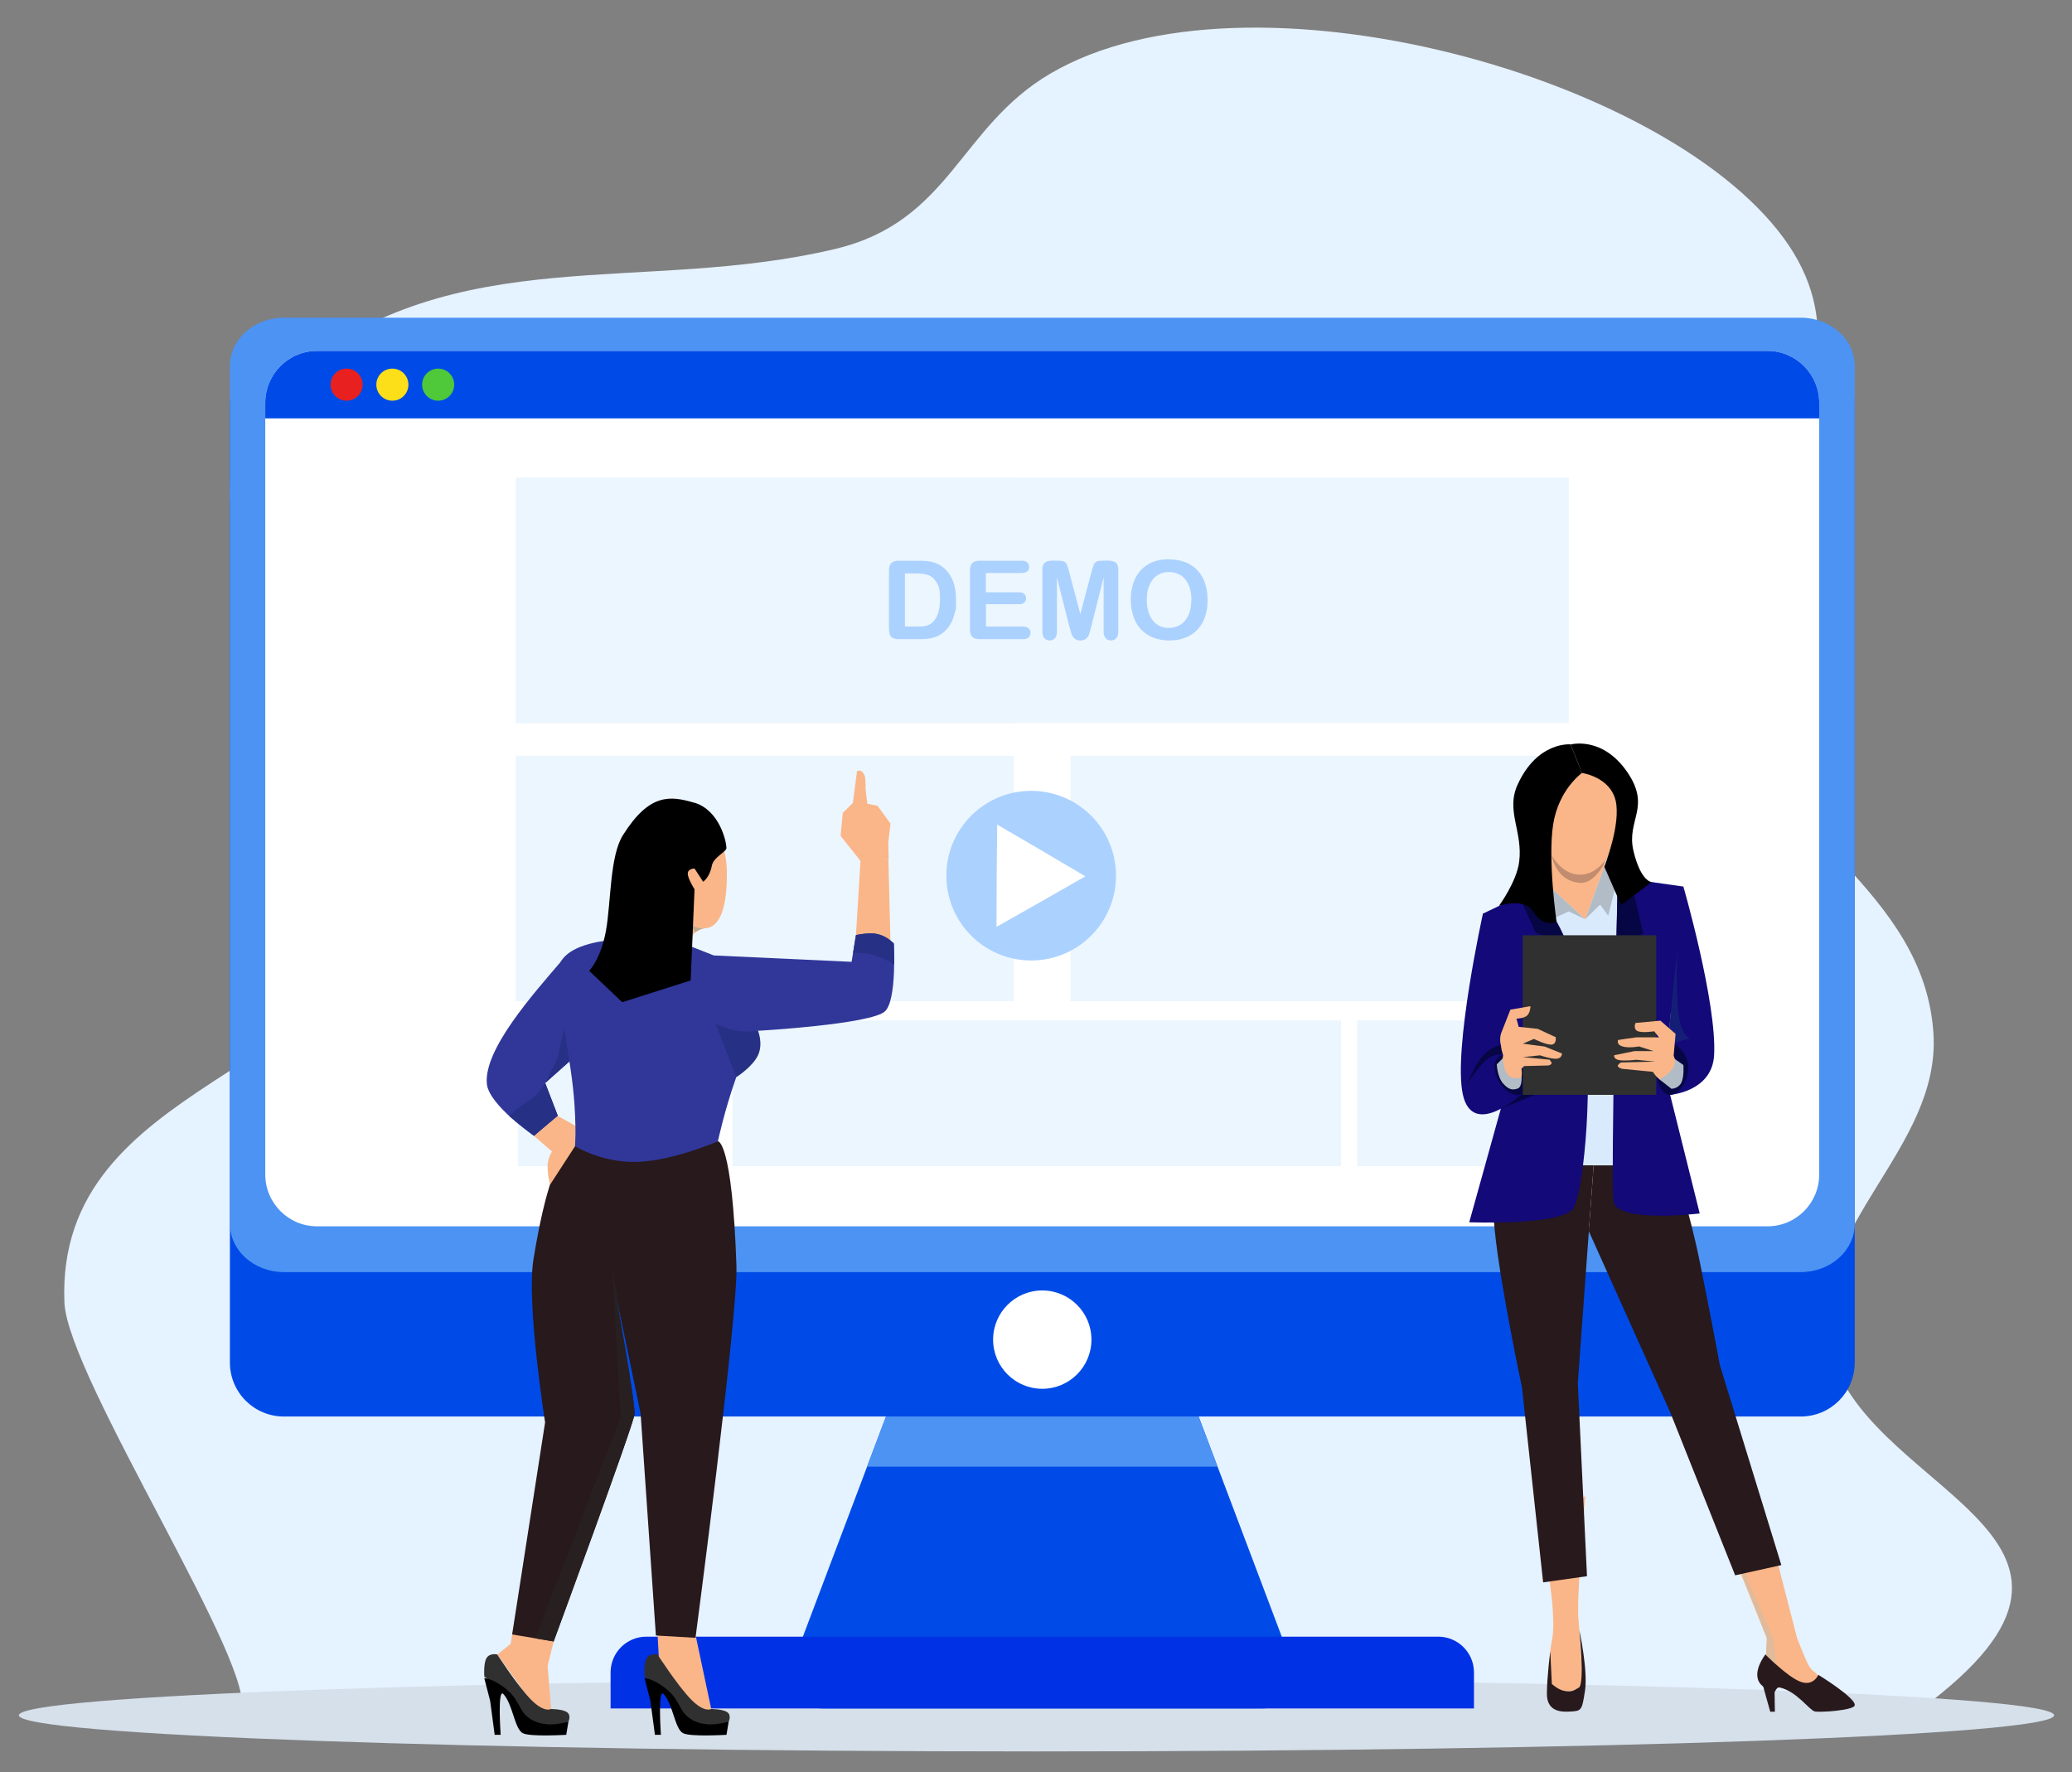 <?xml version="1.0" encoding="UTF-8"?>
<svg id="Layer_1" xmlns="http://www.w3.org/2000/svg" version="1.1" viewBox="0 0 2145 1834.7">
  <rect x="0" y="0" width="2145" height="1834.7" fill="#808080" stroke="none"/>
  <!-- Generator: Adobe Illustrator 29.5.1, SVG Export Plug-In . SVG Version: 2.1.0 Build 141)  -->
  <defs>
    <style>
      .st0 {
        fill: #263084;
      }

      .st1 {
        fill: #4fc83a;
      }

      .st2 {
        fill: #d8eafc;
      }

      .st3 {
        fill: #4c93f4;
      }

      .st4 {
        fill: #b1bcc7;
      }

      .st5 {
        fill: #130979;
      }

      .st6 {
        fill: #ecf6ff;
      }

      .st7 {
        fill: #e92020;
      }

      .st8 {
        fill: #303030;
      }

      .st9 {
        fill: #27191c;
      }

      .st10 {
        fill: #ddbb9c;
      }

      .st11 {
        display: none;
      }

      .st11, .st12 {
        fill: #abd1ff;
      }

      .st13 {
        fill: #c18c6f;
      }

      .st14 {
        fill: #0031e5;
      }

      .st15 {
        fill: #fff;
      }

      .st16 {
        fill: #151e77;
      }

      .st17 {
        fill: #004be7;
      }

      .st18 {
        fill: #fab688;
      }

      .st19 {
        fill: #e5f2ff;
      }

      .st20 {
        fill: #c2a88e;
      }

      .st21 {
        fill: #070644;
      }

      .st22 {
        fill: #303799;
      }

      .st23 {
        fill: #d5e0eb;
      }

      .st24 {
        fill: #fddf19;
      }

      .st25 {
        fill: #282020;
      }
    </style>
  </defs>
  <path class="st19" d="M248.8,1772c22.5-38.6-178.8-345.9-182.1-423.5-9.7-233,307.5-234.8,335.2-425.1,24.9-170.5-298.2-376.3-98.4-537.6,171-138.1,361.5-80.6,561.2-128.1,119.1-28.4,128.2-125.8,222.3-181.3,203.9-120.2,649,3.7,765.2,178.2,111.5,167.4-131.5,314.8-69.2,475.1,50.1,128.9,209.5,192.5,218.6,340.7,7.2,118-127.6,198.4-109.3,315.7,24.7,158.8,346.8,199.2,94.7,384.4"/>
  <path class="st23" d="M19.5,1775.7c0-20.6,471.7-37.4,1053.5-37.4s1053.5,16.7,1053.5,37.4-471.7,37.4-1053.5,37.4S19.5,1796.4,19.5,1775.7h0Z"/>
  <path class="st17" d="M936.7,1414.9l-116.6,308.7c-9.4,24.9,4.5,45,31.1,45h455.7c26.6,0,40.5-20.2,31.1-45l-116.6-308.7h-284.6Z"/>
  <polygon class="st3" points="917.4 1465.8 897.6 1518.3 1260.4 1518.3 1240.5 1465.8 917.4 1465.8 917.4 1465.8"/>
  <path class="st17" d="M293.9,363.3h1570.3c30.9,0,55.9,25,55.9,55.9v991.3c0,30.9-25,55.9-55.9,55.9H293.9c-30.9,0-55.9-25-55.9-55.9V419.2c0-30.9,25-55.9,55.9-55.9h0Z"/>
  <path class="st3" d="M293.9,328.9h1570.3c30.9,0,55.9,22.4,55.9,50.1v887.8c0,27.7-25,50.1-55.9,50.1H293.9c-30.9,0-55.9-22.4-55.9-50.1V379c0-27.7,25-50.1,55.9-50.1h0Z"/>
  <path class="st15" d="M328.1,363.3c-29.6,0-53.5,24-53.5,53.7v798.8c0,29.6,24,53.7,53.5,53.7h1501.7c29.6,0,53.5-24,53.5-53.7V417c0-29.6-24-53.7-53.5-53.7H328.1Z"/>
  <path class="st17" d="M328.1,363.3c-29.5,0-53.5,24-53.5,53.7v16.1h1608.7v-16.1c0-29.6-24-53.7-53.5-53.7H328.1Z"/>
  <path class="st7" d="M342.2,398.2c0-9.2,7.4-16.6,16.6-16.6s16.6,7.4,16.6,16.6-7.4,16.6-16.6,16.6-16.6-7.4-16.6-16.6h0Z"/>
  <path class="st24" d="M389.6,398.2c0-9.2,7.4-16.6,16.6-16.6s16.6,7.4,16.6,16.6-7.4,16.6-16.6,16.6-16.6-7.4-16.6-16.6h0Z"/>
  <path class="st1" d="M437,398.2c0-9.2,7.4-16.6,16.6-16.6s16.6,7.4,16.6,16.6-7.4,16.6-16.6,16.6-16.6-7.4-16.6-16.6h0Z"/>
  <path class="st15" d="M1028.1,1386.8c0-28.1,22.8-50.9,50.9-50.9s50.9,22.8,50.9,50.9-22.8,50.9-50.9,50.9-50.9-22.8-50.9-50.9h0Z"/>
  <path class="st14" d="M632.1,1731.3c0-20.4,16.6-37,37-37h819.8c20.4,0,37,16.6,37,37v37.3h-893.8v-37.3h0Z"/>
  <polygon class="st6" points="533.9 494.4 1049.7 494.4 1049.7 748.6 533.9 748.6 533.9 494.4 533.9 494.4"/>
  <polygon class="st6" points="533.9 782.3 1049.7 782.3 1049.7 1036.5 533.9 1036.5 533.9 782.3 533.9 782.3"/>
  <polygon class="st6" points="536.2 1052.4 740.7 1052.4 740.7 1207.2 536.2 1207.2 536.2 1052.4 536.2 1052.4"/>
  <polygon class="st6" points="1108.3 782.3 1624 782.3 1624 1036.5 1108.3 1036.5 1108.3 782.3 1108.3 782.3"/>
  <polygon class="st6" points="758.2 1056.4 1388.2 1056.4 1388.2 1207.2 758.2 1207.2 758.2 1056.4 758.2 1056.4"/>
  <polygon class="st6" points="1405 1056.4 1624 1056.4 1624 1207.2 1405 1207.2 1405 1056.4 1405 1056.4"/>
  <polygon class="st6" points="538.3 494.4 1624 494.4 1624 748.6 538.3 748.6 538.3 494.4 538.3 494.4"/>
  <polygon class="st11" points="530.3 496.8 1627.7 496.8 1627.7 740.3 530.3 740.3 530.3 496.8 530.3 496.8"/>
  <path class="st12" d="M930.4,580.5h21.4c5.6,0,10.4.5,14.3,1.6,4,1,7.6,3,10.9,5.8,8.5,7.2,12.7,18.2,12.7,33s-.4,9.3-1.3,13.3c-.8,4-2.2,7.7-3.9,10.9-1.8,3.2-4,6.1-6.8,8.7-2.2,2-4.6,3.5-7.1,4.7-2.6,1.2-5.4,2-8.3,2.5-3,.5-6.3.7-10.1.7h-21.4c-3,0-5.2-.5-6.8-1.4-1.5-.9-2.5-2.2-3-3.8-.5-1.6-.7-3.8-.7-6.4v-59.5c0-3.5.8-6.1,2.4-7.7,1.6-1.6,4.2-2.4,7.7-2.4h0ZM936.8,593.5v55.1h12.5c2.7,0,4.9,0,6.4-.2,1.5-.1,3.2-.5,4.8-1.1,1.7-.6,3.1-1.4,4.3-2.5,5.5-4.7,8.3-12.7,8.3-24s-1.2-14-3.6-18c-2.4-4-5.4-6.5-8.9-7.6-3.5-1.1-7.8-1.6-12.8-1.6h-10.9Z"/>
  <path class="st12" d="M1057.7,593.2h-37.1v19.9h34.1c2.5,0,4.4.6,5.6,1.7,1.2,1.1,1.9,2.6,1.9,4.5s-.6,3.3-1.8,4.5c-1.2,1.2-3.1,1.7-5.6,1.7h-34.1v23.1h38.3c2.6,0,4.5.6,5.8,1.8,1.3,1.2,2,2.8,2,4.8s-.7,3.5-2,4.7c-1.3,1.2-3.3,1.8-5.8,1.8h-44.7c-3.6,0-6.2-.8-7.7-2.4-1.6-1.6-2.4-4.2-2.4-7.7v-61c0-2.4.3-4.3,1.1-5.8.7-1.5,1.8-2.6,3.3-3.3,1.5-.7,3.4-1,5.7-1h43.4c2.6,0,4.6.6,5.8,1.7,1.3,1.2,1.9,2.7,1.9,4.6s-.6,3.5-1.9,4.6c-1.3,1.2-3.2,1.7-5.8,1.7h0Z"/>
  <path class="st12" d="M1107.2,649.4l-13-51.7v56c0,3.1-.7,5.4-2.1,7-1.4,1.5-3.2,2.3-5.5,2.3s-4-.8-5.4-2.3c-1.4-1.5-2.1-3.9-2.1-7v-64.2c0-3.5.9-5.9,2.8-7.2s4.3-1.9,7.5-1.9h5.1c3.1,0,5.3.3,6.7.8,1.4.6,2.4,1.6,3.1,3,.7,1.4,1.4,3.8,2.3,7l11.8,44.5,11.8-44.5c.9-3.3,1.6-5.6,2.3-7,.7-1.4,1.7-2.4,3.1-3,1.4-.6,3.6-.8,6.7-.8h5.1c3.1,0,5.6.6,7.5,1.9,1.8,1.2,2.8,3.6,2.8,7.2v64.2c0,3.1-.7,5.4-2.1,7-1.4,1.5-3.2,2.3-5.6,2.3s-4-.8-5.4-2.3c-1.4-1.6-2.1-3.9-2.1-7v-56l-13,51.7c-.9,3.4-1.5,5.8-2.1,7.4-.5,1.6-1.5,3-3,4.3-1.4,1.3-3.4,1.9-6,1.9s-3.5-.4-4.9-1.2c-1.3-.8-2.4-1.9-3.1-3.2-.7-1.3-1.3-2.7-1.7-4.3-.4-1.6-.9-3.2-1.3-4.9h0Z"/>
  <path class="st12" d="M1210,579.1c8.4,0,15.6,1.7,21.7,5.1,6,3.4,10.6,8.3,13.7,14.6,3.1,6.3,4.7,13.7,4.7,22.2s-.9,12-2.5,17.1c-1.7,5.1-4.2,9.6-7.6,13.3-3.4,3.8-7.6,6.6-12.5,8.6-4.9,2-10.6,3-17,3s-12-1-17.1-3.1c-5-2.1-9.2-4.9-12.6-8.7-3.4-3.7-5.9-8.2-7.6-13.5-1.7-5.2-2.6-10.9-2.6-17s.9-12,2.7-17.2c1.8-5.2,4.4-9.6,7.8-13.3,3.4-3.7,7.5-6.5,12.4-8.4,4.9-1.9,10.4-2.9,16.6-2.9h0ZM1233.4,620.9c0-5.9-1-11.1-2.9-15.5-1.9-4.4-4.7-7.7-8.2-9.9-3.6-2.2-7.7-3.3-12.3-3.3s-6.3.6-9.1,1.9c-2.8,1.2-5.2,3-7.2,5.4-2,2.4-3.6,5.4-4.8,9.1-1.2,3.7-1.7,7.8-1.7,12.4s.6,8.8,1.7,12.5c1.2,3.7,2.8,6.8,4.9,9.3,2.1,2.5,4.6,4.3,7.3,5.5,2.8,1.2,5.8,1.8,9.1,1.8s8.1-1.1,11.6-3.2c3.5-2.1,6.3-5.4,8.4-9.8,2.1-4.4,3.1-9.8,3.1-16.2h0Z"/>
  <g>
    <path class="st18" d="M711.3,935.5l16.9,25.6s-10.8,2.3-11.3,9.3c-.6,9.5-5.4,13.1-5.4,13.1l-.3-48h0Z"/>
    <polygon class="st18" points="679.9 1676.9 682.9 1731.3 732.8 1785 736.3 1769.2 719 1687.6 679.9 1676.9 679.9 1676.9"/>
    <path class="st8" d="M667.3,1735.7s-1.1-13.4,2.2-19.1c3.3-5.7,11.1-3.9,11.1-3.9,0,0,21,32.5,34.9,46.7,13.9,14.1,20.8,9.8,20.8,9.8,0,0,12,0,16.6,3.3,4.5,3.2,1.6,9.4,1.6,9.4l-12.9,5.5-30.2-.7-20.1-32.8-24-18.2h0Z"/>
    <path d="M667.2,1737.1l6.1,23.6,4.7,35.2h6.2s-3.5-49.3,2.9-42.1c9.8,10.8,11.4,35.8,20,40.4,7.4,4,45,1.7,45,1.7l2.3-13.9s-19.4,7.3-35.6-.4c-16.2-7.7-13.1-19.2-27.2-31.6-14.1-12.4-24.5-12.8-24.5-12.8h0Z"/>
    <polygon class="st18" points="534.1 1669.7 528.6 1701.8 514.8 1712.8 566.9 1785 570.5 1769.2 566.9 1724.6 576.8 1684.8 534.1 1669.7 534.1 1669.7"/>
    <path class="st8" d="M501.4,1735.7s-1.1-13.4,2.2-19.1c3.3-5.7,11.1-3.9,11.1-3.9,0,0,21,32.5,34.9,46.7,13.9,14.1,20.8,9.8,20.8,9.8,0,0,12,0,16.6,3.3,4.5,3.2,1.6,9.4,1.6,9.4l-12.9,5.5-30.2-.7-20.1-32.8-24-18.2h0Z"/>
    <path d="M501.3,1737.1l6.1,23.6,4.7,35.2h6.2s-3.5-49.3,2.9-42.1c9.8,10.8,11.4,35.8,20,40.4,7.4,4,45,1.7,45,1.7l2.3-13.9s-19.4,7.3-35.6-.4c-16.2-7.7-13.1-19.2-27.2-31.6-14.1-12.4-24.5-12.8-24.5-12.8h0Z"/>
    <path class="st9" d="M743.3,1181.5s14.7-.8,19.1,129.1c1.7,50.6-42.4,384.9-42.4,384.9l-41-2.4-15.8-229.5-27.2-131.5s22.2,121.4,20.8,132.1c-1.7,12.7-83.7,235-83.7,235l-42.9-7.2,34.1-219.5s-19.4-122.8-12.1-168.3c20.3-126.4,43-117.7,43-117.7l76.9-2.6,71.1-2.4h0Z"/>
    <polygon class="st18" points="919.8 889.2 919.7 890.1 921.8 973.5 886.1 968.1 890.8 891.2 889.3 889.2 919.8 889.2 919.8 889.2"/>
    <path class="st22" d="M582.9,992.9c-31.7,36.9-82.2,93.6-78.9,129.1,2.1,21.9,48.9,53.9,48.9,53.9l24.6-20.8-13.1-34,25.2-22.4s8-122.9-6.7-105.8h0Z"/>
    <path class="st0" d="M564.4,1121.2s-5.8,11.3-16.6,17.9c-11.3,6.9-20.6,16.3-20.6,16.3l25.7,20.6,24.6-20.8-13.1-34h0Z"/>
    <path class="st18" d="M577.5,1155.2l18.3,10.3-.5,21.1-25.9,39.9s-3-11.7-2.5-20.3c.5-8.6,4.6-14.1,4.6-14.1l-18.6-16.1,24.6-20.8h0Z"/>
    <polygon class="st0" points="589.6 1098.7 584.2 1063.7 577.4 1094.9 564.4 1121.2 589.6 1098.7 589.6 1098.7"/>
    <path class="st22" d="M697.8,967.9l18.6,12.3,36.8,14.5s6.8,9.8,16.1,30.8c4.8,10.8,16.2,25.7,15.3,41.6-.8,15-16.5,31.6-22.4,48-12.3,34.6-19,66.4-19,66.4,0,0-45.9,20-82.9,21.3-37,1.3-65.1-16.3-65.1-16.3,0,0,2.7-30.1-4.3-78.2-7-48.1-10.6-65.2-13.2-99.3-2.5-32.8,55.3-35.7,55.3-35.7l8.8-7.2,55.9,1.6h0Z"/>
    <path class="st22" d="M739.1,989.1l142.5,6.6,4.5-27.6s8.8-2.3,18.4-1.8c9.5.5,20.8,10.5,20.8,10.5,0,0,3.4,58.2-9.1,70.1-14.3,13.5-131.5,20.2-131.5,20.2l-45.6-77.9h0Z"/>
    <path class="st20" d="M711.4,952.9l15.4,6,1.5,2.2s-5,1.2-8.4,4.1l-8.4-12.3h0Z"/>
    <path class="st0" d="M925.3,976.7s-6.4-7.4-16.2-9.6c-9.8-2.2-23,.9-23,.9l-3,18.4s10.2-.9,20.9,2.1c10.6,3,21.7,9.9,21.7,9.9l-.4-21.8h0Z"/>
    <path class="st18" d="M752.5,904.2c0-32.6-15-59.1-33.5-59.1s-33.5,26.5-33.5,59.1,24.2,56.9,42.7,56.9,24.3-24.2,24.3-56.9h0Z"/>
    <path d="M719,831c25.5,7.7,33.1,39.8,33,47,0,3.9-13.5,9.3-15.1,18.3-2.3,12.2-9,16.5-9,16.5l-8.9-13.7s-7,0-7,5.3,7,16.2,7,16.2l-4,94.4-70.9,22.5-34.2-32.5s12-11.8,17.4-41.5c5.3-29.6,3.9-77.1,17.5-98.8,27.3-43.5,48.7-41.2,74.2-33.6h0Z"/>
    <path class="st25" d="M633.5,1308.8l10.9,63.6-8.3-40.3s22.3,121.4,20.8,132.1c-1.7,12.7-83.7,235.1-83.7,235.1l-19-3.2,88.4-229.4-9.1-157.9h0Z"/>
    <path class="st0" d="M784.7,1067s-11.2,1.9-22.2,0c-11-1.9-21.8-7.4-21.8-7.4l21.6,55.5s16.8-10.7,22.4-22.7c5.6-12,0-25.4,0-25.4h0Z"/>
    <path class="st18" d="M890.8,891.2l-20.6-25.9,2.3-23.9,10.4-9.9,4.3-33.2s5.1-2.9,8,4.9c1,2.6.9,13.7.9,13.7l1.8,15.2,10.5,2,13.5,18.5-2.4,20,.5,16.6-29,2.1h0Z"/>
    <polygon class="st18" points="879.7 834.5 882.9 831.4 878.4 854.1 879.7 834.5 879.7 834.5"/>
  </g>
  <g>
    <path class="st18" d="M1860.3,1695.5s6.8,17.6,10.8,26.2c4.1,8.6,7.5,8.1,11.7,13.7,4.6,6.3-5.2,13.6-18.8,8.2-13.6-5.3-35.7-29.6-35.7-29.6l.9-17.9-50.2-124.2,45-17.4,36.3,141h0Z"/>
    <path class="st9" d="M1827.7,1712.6s-15.1,19-5.1,30.8c.6.7,1.4,1.5,2.2,2.1.7.6,1.1,1.8,1.4,3.2l11,3.1c1.3-3.1,2.9-5.3,5.2-4.9,17.7,3.9,30.9,23.7,36.3,24.8,5.6,1.2,40.7-1.1,41.4-6.4,1.1-7.7-37.7-31.5-37.7-31.5,0,0-5,12.3-18.7,7.1-13.7-5.3-36-28.2-36-28.2h0Z"/>
    <polygon class="st10" points="1829.1 1696.1 1828.3 1713.2 1838.5 1722.9 1835.3 1696 1835.3 1696 1774.7 1554.5 1829.1 1696.1 1829.1 1696.1"/>
    <path class="st18" d="M1594.7,1581.4s10.7,52.6,12.8,85.3c2.1,32.6-2.5,29.7-3,49.3-.5,19.5-3.2,35.5,19.1,34.7,17.1-.6,14.4-12.6,13.6-30-.8-17.5-3.2-45-3.2-45-2-24.2,7.2-127.1,7.2-127.1l-46.4,32.8h0Z"/>
    <path class="st9" d="M1604.9,1709.4l1.6,33.8s6.8,6.5,13.8,7.4c7,1,8.8-.4,14.2-3.6,6.3-3.8.5-59.3.5-59.3,0,0,9.1,41.9,5.8,62.9-3.3,21-3.5,20.6-16.9,21.3-9.9.5-22.5-1.4-22.5-18.4s3.5-44.1,3.5-44.1h0Z"/>
    <path class="st9" d="M1837.1,1751.8l.3,20.2h-4.8l-6.5-23.3s4-1.3,6.8-.6,4.2,3.6,4.2,3.6h0Z"/>
    <path class="st9" d="M1552.3,1206.3s-10.7,9.9-4.9,67.4c5.8,57.5,28.2,162.6,28.2,162.6l21.9,201.8,45.4-6.4-9.5-199.8,16.4-225.7h-97.5Z"/>
    <path class="st9" d="M1649.8,1206.3l-5,68.3,84.5,188,67,168.2,47.8-10.6-63.7-207.2s-10.5-56.9-20.9-107.6c-10.3-50.8-26.3-99-26.3-99h-83.5Z"/>
    <polygon class="st2" points="1591.5 905.7 1587.9 920.6 1535.2 945.7 1559.9 1125.4 1552.3 1206.3 1733.3 1206.3 1723.5 1111.4 1742.7 917.8 1674.8 908.2 1660.8 897.2 1591.5 905.7 1591.5 905.7"/>
    <path class="st5" d="M1587.9,920.6s39.9,39.3,51,120.4c11.1,81.2,1.4,182.8-9.1,208.3-8.2,19.9-108.8,16-108.8,16l38.9-139.8-24.7-179.7,52.7-25.2h0Z"/>
    <path class="st5" d="M1674.8,908.2s-7.8,316-4.3,335.8c4,22.4,89.1,12.2,89.1,12.2l-36.1-144.8,19.2-193.6-67.9-9.6h0Z"/>
    <polygon class="st4" points="1591.5 905.7 1587.9 920.6 1609.2 950.3 1624 943.5 1641 951.6 1591.5 905.7 1591.5 905.7"/>
    <polygon class="st4" points="1660.8 897.2 1641 951.6 1656.5 936.5 1664.9 948 1674.8 908.2 1660.8 897.2 1660.8 897.2"/>
    <path class="st21" d="M1572.7,927.8l17,37.7,17.4,7.3-11.7,9.1s14.1,7,26,33.5c12,26.5,21.8,72.6,21.8,72.6,0,0-2.7-57.3-16.5-99.2-13.8-41.9-38.6-68.2-38.6-68.2l-15.2,7.3h0Z"/>
    <polygon class="st21" points="1674.8 908.2 1688.1 910 1701 966.5 1692.1 972.1 1698.6 986.2 1670.9 1092.4 1674.8 908.2 1674.8 908.2"/>
    <polygon class="st21" points="1553.8 1147.8 1576.4 1128.3 1596.9 1130.1 1553.8 1147.8 1553.8 1147.8"/>
    <path class="st5" d="M1535.2,945.7s-31.1,140.9-20.8,187.4c10.3,46.5,61.1-.7,61.1-.7l-20.5-43.1-7.8-133.8"/>
    <path class="st21" d="M1553.9,1082.1l2.2,9.6s-8-2.2-17.4,5.6c-9.4,7.8-20.1,25.5-20.1,25.5,0,0,7.7-19.6,16.5-29.8,8.8-10.2,18.7-11,18.7-11h0Z"/>
    <path class="st21" d="M1552.2,1120.1c-6.5-10.7-6.7-22.5-.3-26.4,6.3-3.9,16.8,1.7,23.3,12.3,6.5,10.7,6.7,22.5.3,26.4-6.3,3.9-16.8-1.7-23.3-12.4h0Z"/>
    <path class="st5" d="M1742.7,917.8s34.8,120.7,31.8,174.6c-2.1,37.9-45.5,41-45.5,41l-2.5-52.1,3.1-30.8.9-82.3,12.3-50.4h0Z"/>
    <path class="st16" d="M1736.2,983.1l-9.7,98.2,23.3-6.6s-8.4-.1-11.8-23c-3.4-22.9-1.8-68.6-1.8-68.6h0Z"/>
    <path class="st21" d="M1714.6,1106.8c0-14.7,6.4-26.7,14.3-26.7s18.8,11,18.8,25.7-11,27.7-18.8,27.7-14.3-12-14.3-26.7h0Z"/>
    <polygon class="st8" points="1576.4 968.2 1714.6 968.2 1714.6 1133.4 1576.4 1133.4 1576.4 968.2 1576.4 968.2"/>
    <path class="st18" d="M1575.1,1106.1s2.1,12.5-3.7,16c-5.7,3.5-12.6,1.6-15.3-6.9-2.8-8.5,0-22.7,0-22.7l-1.6-5.6-.9-5.9s-.7-2.4-.6-5.2c0-2.8.9-5.9.9-5.9l9.7-24.7,20.8-3.6s0,6.5-3.5,9.7c-3.6,3.2-11,3.2-11,3.2l2.3,8.5,19.7,2.1,18.6,8.6s1.3,7.2-4.3,7.7c-5.6.4-18.2-5.9-18.2-5.9l-11.5,4.9,22.6,3,17.9,7.2s.2,4.9-5.5,5.4c-5.7.5-17.2-3.5-17.2-3.5l-17.8,1.8,27.6,2.7s2.4,2.4,2.1,3.9c-.3,1.5-3.3,2.1-3.3,2.1l-25.1.6-2.5,2.6h0Z"/>
    <path class="st18" d="M1732.6,1093.1l2-22.8-15.7-13.7-25.8,2.4s-2.7,6.2,2.2,8.4c4.9,2.2,17.2.2,17.2.2l4.9,6.3h-23.6c0-.1-18.7,2.7-18.7,2.7,0,0-2.2,4.7,4.5,6.7,6.7,2,17.2,0,17.2,0l14.9,4.8h-19.6c0,0-21.1,4.3-21.1,4.3,0,0-.8,3.8,4.9,5,5.7,1.2,17.9-.3,17.9-.3l19.8,1.9-35.6.9s-3.4,2.1-3.2,3.7c.2,1.6,4.2,2.8,4.2,2.8l32.2,3.2s4.1,7.4,10.5,9.9c6.4,2.5,10.9,6.7,15,0,4-6.8-4-26.4-4-26.4h0Z"/>
    <polygon class="st18" points="1606.4 861.5 1603.8 917.1 1641 951.6 1660.8 897.2 1663.1 882.9 1606.4 861.5 1606.4 861.5"/>
    <path class="st13" d="M1606,883.2l59.5.5s-11.3,31.5-29.9,30.2c-26.6-1.9-29.7-30.7-29.7-30.7h0Z"/>
    <path class="st18" d="M1596.8,847.2c0-32.2,17.4-58.3,38.9-58.3s38.9,26.1,38.9,58.3-17.4,58.3-38.9,58.3-38.9-26.1-38.9-58.3h0Z"/>
    <path d="M1626,770.8l11.7,29.4s-24,16.8-29.8,53.1c-5.8,36.4,3.5,100.9,3.5,100.9,0,0-13.6,6.9-24.1-10.5-9-14.8-35.5-6-35.5-6,0,0,18.3-24.8,20.9-45.6,4-31.4-14.1-52.6-1.6-79.9,20.7-45.2,55-41.6,55-41.6h0Z"/>
    <path d="M1626,770.8l11.7,29.4s28.9,3.9,34.8,28.5c5.9,24.5-11.7,68.5-11.7,68.5l17.4,39.7,31.6-23.8s-11.2-.3-18.8-32.3c-7.6-32,18.9-45.1-6.8-82.1-25.8-37-58.2-28-58.2-28h0Z"/>
    <path class="st4" d="M1549.5,1101.8l6.3-6.3s.4,12.3,5.6,17.6c5.2,5.3,13.8,2.2,13.8,2.2,0,0,.7,10-4.1,11.6-4.8,1.6-8.9,1.7-15-5.2-6.1-6.9-6.6-19.8-6.6-19.8h0Z"/>
    <path class="st4" d="M1733.8,1096.3l8.9,6.2s1,12.9-2.4,18.8c-3.4,5.9-10,5.8-10,5.8l-12.3-9.7s9.2-4.9,13.2-10.7c4-5.7,2.7-10.5,2.7-10.5h0Z"/>
  </g>
  <path class="st12" d="M979.7,906.5c0-48.5,39.3-87.8,87.8-87.8s87.8,39.3,87.8,87.8-39.3,87.8-87.8,87.8-87.8-39.3-87.8-87.8h0Z"/>
  <polygon class="st15" points="1031.8 906.5 1032.3 853.6 1078 880.3 1123.6 907.2 1077.7 933.4 1031.6 959.5 1031.8 906.5 1031.8 906.5"/>
</svg>
